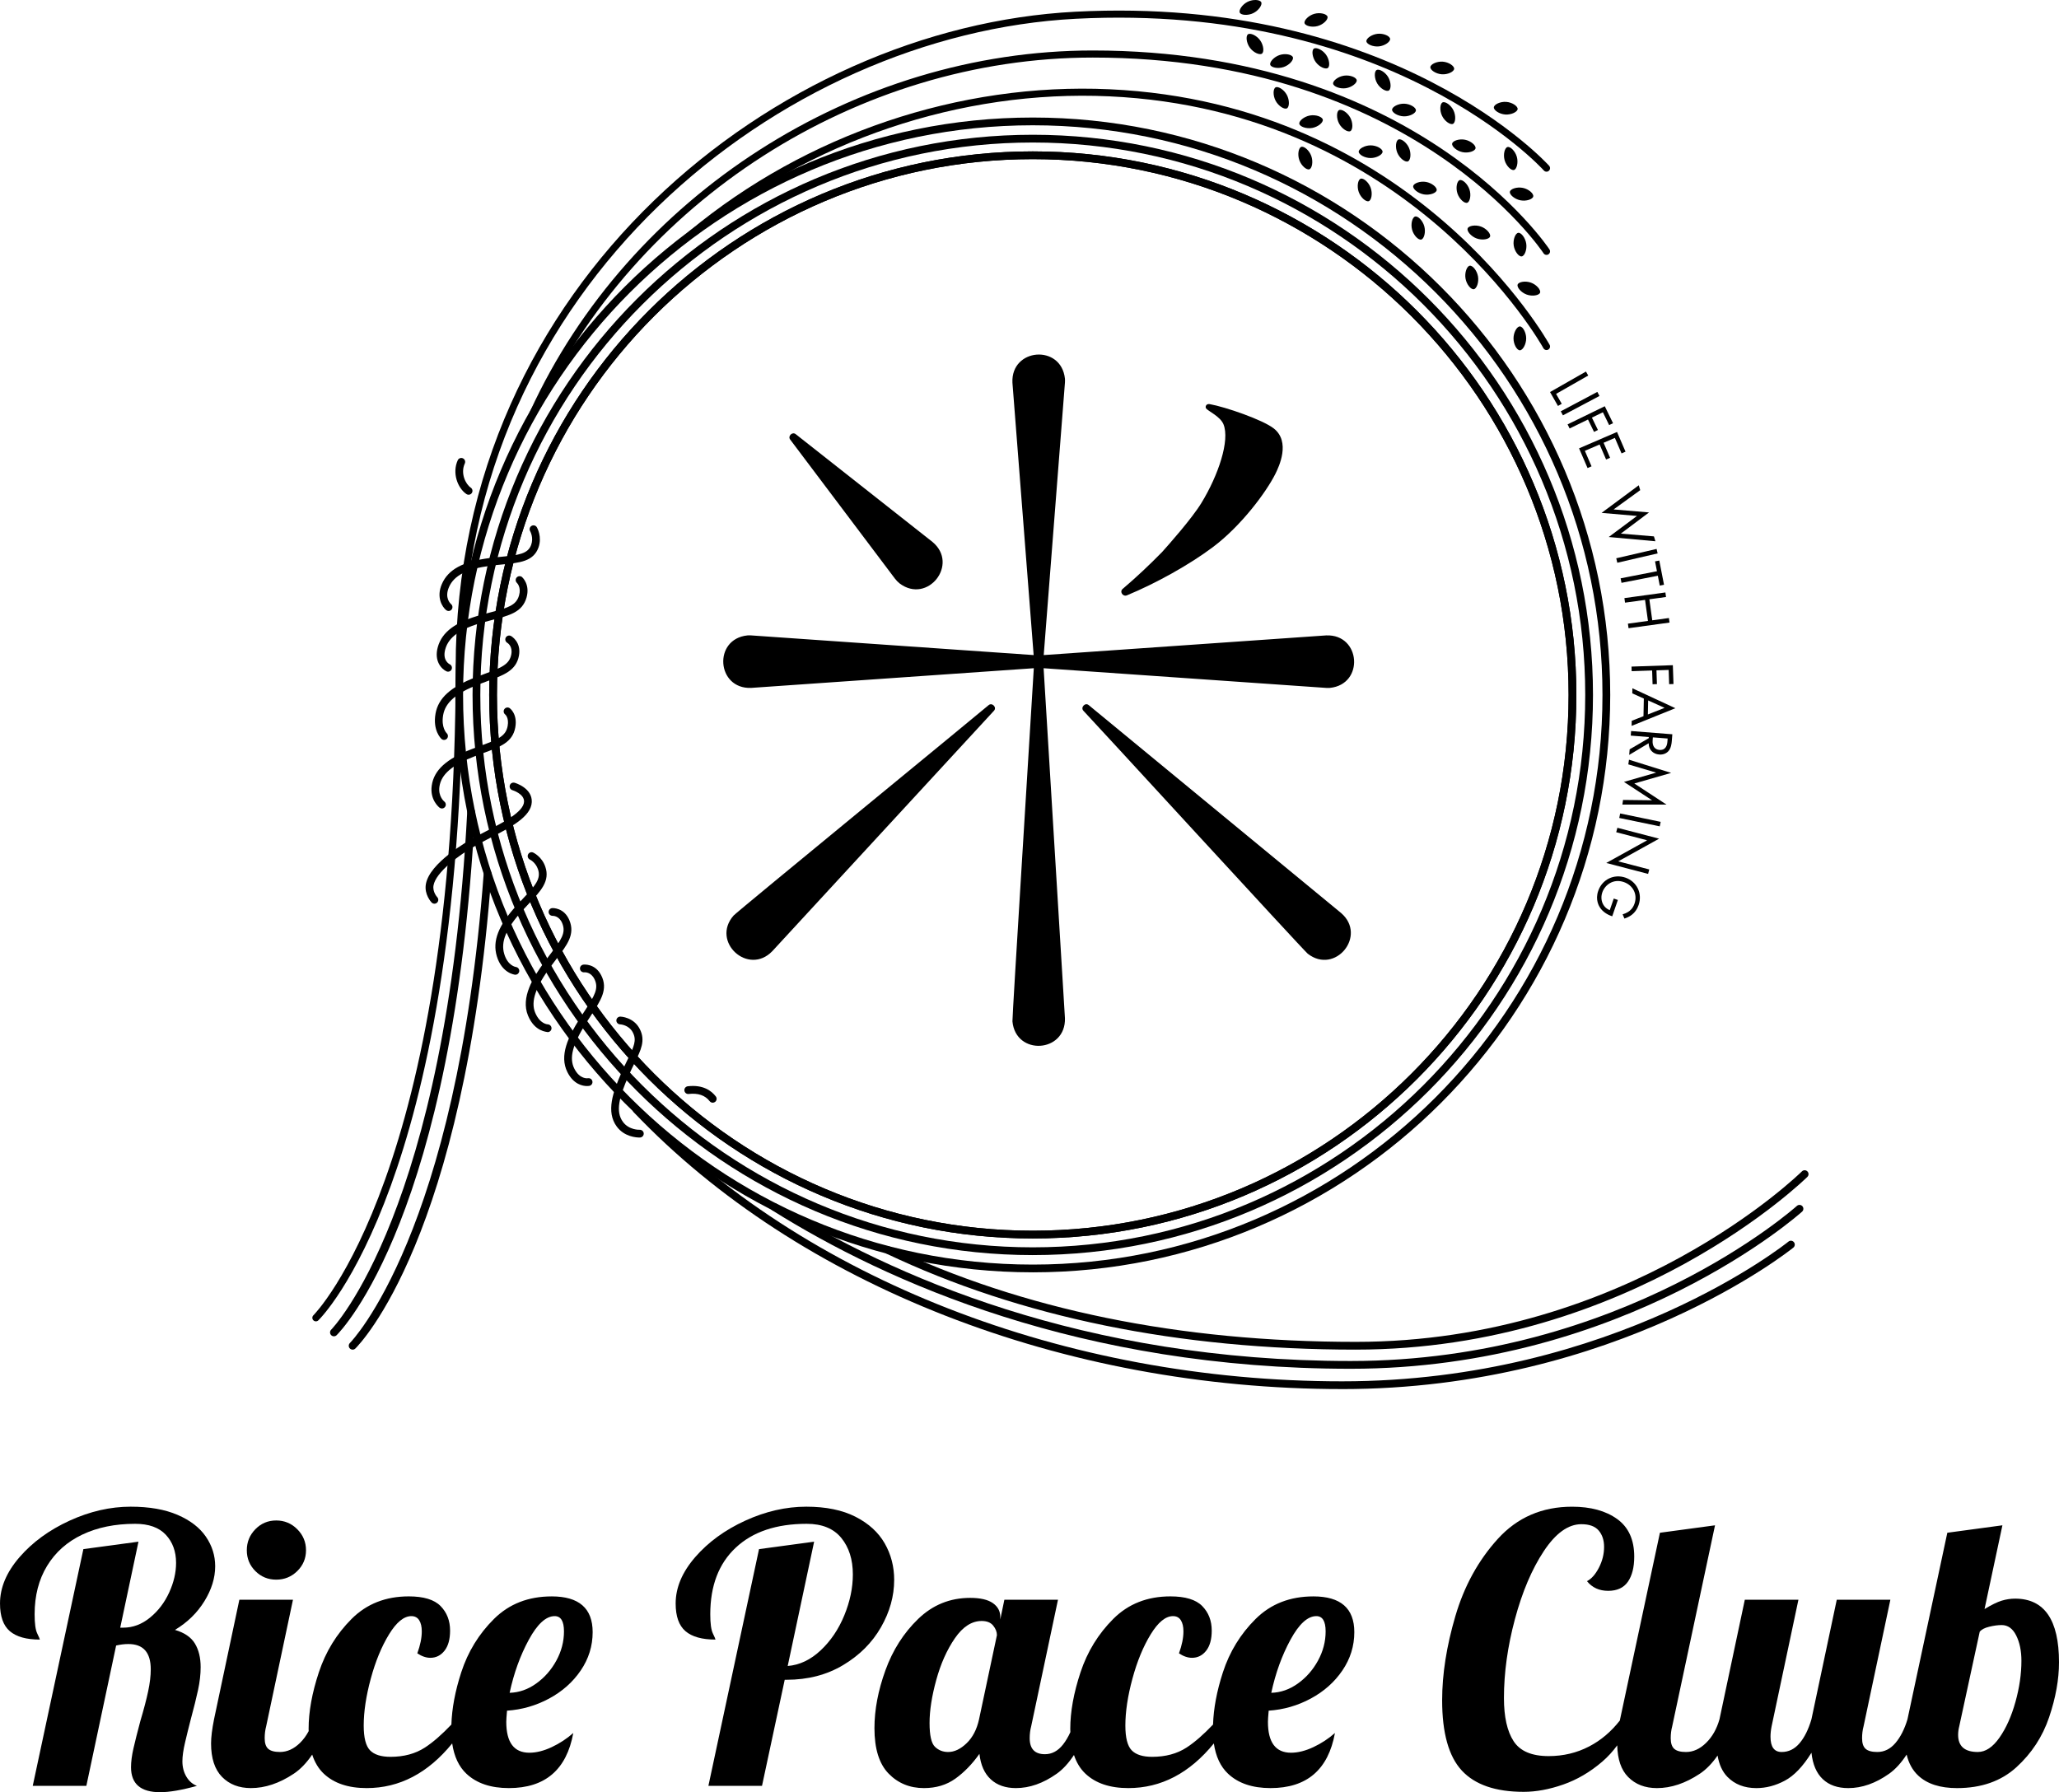 <?xml version="1.0" encoding="UTF-8"?>
<svg id="_レイヤー_2" data-name="レイヤー 2" xmlns="http://www.w3.org/2000/svg" viewBox="0 0 265.484 231.103">
  <g id="_レイヤー_1-2" data-name="レイヤー 1">
    <g>
      <g>
        <path d="M26.352,206.479c.928-1.504,1.393-3.008,1.393-4.512,0-1.376-.4-2.647-1.2-3.816-.8-1.168-2.016-2.104-3.648-2.808-1.632-.704-3.647-1.057-6.048-1.057-2.624,0-5.248.601-7.872,1.8-2.624,1.2-4.775,2.769-6.456,4.704-1.68,1.937-2.52,3.929-2.52,5.977,0,1.664.424,2.855,1.271,3.576.848.72,2.137,1.08,3.864,1.08,0-.064-.112-.328-.336-.792-.225-.464-.336-1.288-.336-2.473,0-2.399.535-4.479,1.608-6.24,1.071-1.759,2.583-3.104,4.536-4.031,1.951-.928,4.224-1.393,6.815-1.393,1.76,0,3.079.473,3.96,1.416.88.944,1.32,2.152,1.32,3.624,0,1.248-.297,2.521-.889,3.816s-1.415,2.376-2.472,3.24c-1.056.863-2.208,1.296-3.456,1.296h-.384l2.352-11.088-7.104.96-6.528,30.527h6.912l3.84-18.096c.544-.128,1.072-.192,1.584-.192,1.92,0,2.88,1.089,2.88,3.265,0,.832-.112,1.775-.336,2.832-.224,1.056-.56,2.336-1.008,3.84-.384,1.439-.68,2.616-.888,3.527-.209.912-.312,1.721-.312,2.425,0,2.144,1.248,3.216,3.744,3.216,1.216,0,2.8-.272,4.752-.816-.576-.224-1.031-.624-1.368-1.2-.336-.575-.504-1.231-.504-1.968,0-.64.112-1.439.336-2.399s.464-1.937.721-2.929c.415-1.536.735-2.823.96-3.863.224-1.04.336-2.023.336-2.952,0-1.216-.248-2.232-.744-3.048-.496-.816-1.353-1.399-2.568-1.752,1.6-.96,2.864-2.192,3.792-3.696Z"/>
        <path d="M35.615,203.695c1.057,0,1.96-.367,2.712-1.104s1.129-1.633,1.129-2.688-.377-1.96-1.129-2.712-1.655-1.128-2.712-1.128c-1.056,0-1.952.376-2.688,1.128-.736.752-1.104,1.656-1.104,2.712s.368,1.952,1.104,2.688c.735.736,1.632,1.104,2.688,1.104Z"/>
        <path d="M71.135,205.855c-3.009,0-5.488.968-7.44,2.904s-3.359,4.231-4.224,6.888c-.792,2.435-1.203,4.673-1.269,6.731-1.222,1.283-2.363,2.284-3.411,2.965-1.232.8-2.712,1.199-4.44,1.199-1.216,0-2.096-.279-2.64-.84-.544-.56-.815-1.623-.815-3.191,0-1.792.304-3.809.911-6.049.607-2.239,1.393-4.144,2.353-5.712.96-1.567,1.92-2.352,2.88-2.352.447,0,.784.176,1.008.528s.336.832.336,1.439c0,.833-.191,1.776-.576,2.832.576.384,1.136.576,1.681.576.735,0,1.344-.304,1.824-.912.479-.607.72-1.472.72-2.592,0-1.279-.408-2.336-1.225-3.168-.815-.832-2.184-1.248-4.104-1.248-2.977,0-5.433.968-7.368,2.904-1.937,1.937-3.344,4.231-4.224,6.888s-1.32,5.088-1.32,7.296c0,.098.007.188.009.284-.305.574-.671,1.084-1.113,1.516-.8.785-1.664,1.176-2.592,1.176-.704,0-1.208-.136-1.512-.407-.305-.271-.456-.728-.456-1.368,0-.544.063-1.057.191-1.536l3.456-16.32h-6.912l-3.264,15.408c-.256,1.28-.384,2.32-.384,3.12,0,1.92.472,3.36,1.416,4.32.943.96,2.184,1.439,3.72,1.439,1.824,0,3.664-.615,5.521-1.848.869-.576,1.66-1.407,2.382-2.471.328,1.008.827,1.835,1.505,2.471,1.312,1.232,3.151,1.848,5.521,1.848,4.224,0,7.899-1.922,11.025-5.759.25,1.689.862,2.994,1.838,3.911,1.312,1.232,3.136,1.848,5.472,1.848,4.672,0,7.44-2.367,8.305-7.104-.833.736-1.761,1.344-2.784,1.823-1.024.48-1.984.721-2.88.721-1.984,0-2.977-1.328-2.977-3.984,0-.256.032-.735.097-1.439,1.92-.128,3.728-.648,5.424-1.561,1.695-.912,3.056-2.119,4.08-3.624,1.023-1.504,1.536-3.151,1.536-4.944,0-3.071-1.761-4.607-5.28-4.607ZM71.734,214.135c-.656,1.199-1.52,2.184-2.592,2.951-1.072.769-2.216,1.169-3.432,1.2.544-2.527,1.368-4.808,2.472-6.84,1.104-2.031,2.216-3.048,3.336-3.048.8,0,1.2.656,1.2,1.968,0,1.312-.328,2.568-.984,3.769Z"/>
        <path d="M115.295,203.743c0-1.728-.408-3.304-1.224-4.728-.816-1.424-2.072-2.568-3.769-3.433-1.696-.863-3.809-1.296-6.336-1.296-2.624,0-5.248.601-7.872,1.8-2.624,1.2-4.775,2.769-6.456,4.704-1.68,1.937-2.52,3.929-2.52,5.977,0,1.664.424,2.855,1.271,3.576.848.72,2.137,1.08,3.864,1.08,0-.064-.112-.328-.336-.792-.225-.464-.336-1.288-.336-2.473,0-3.68,1.096-6.544,3.288-8.592,2.191-2.048,5.239-3.072,9.144-3.072,1.984,0,3.472.608,4.465,1.824.991,1.217,1.487,2.784,1.487,4.704,0,1.728-.368,3.488-1.104,5.28-.736,1.792-1.752,3.296-3.048,4.512-1.296,1.217-2.712,1.889-4.248,2.016l3.407-16.031-7.104.96-6.528,30.527h6.912l2.928-13.68h.24c2.752,0,5.185-.632,7.296-1.896,2.112-1.264,3.736-2.887,4.872-4.872,1.136-1.983,1.704-4.015,1.704-6.096Z"/>
        <path d="M169.342,205.855c-3.009,0-5.488.968-7.44,2.904s-3.359,4.231-4.224,6.888c-.792,2.435-1.203,4.673-1.269,6.731-1.222,1.283-2.363,2.284-3.411,2.965-1.232.8-2.712,1.199-4.44,1.199-1.216,0-2.096-.279-2.64-.84-.544-.56-.815-1.623-.815-3.191,0-1.792.304-3.809.911-6.049.607-2.239,1.393-4.144,2.353-5.712.96-1.567,1.92-2.352,2.88-2.352.447,0,.784.176,1.008.528s.336.832.336,1.439c0,.833-.191,1.776-.576,2.832.576.384,1.136.576,1.681.576.735,0,1.344-.304,1.824-.912.479-.607.72-1.472.72-2.592,0-1.279-.408-2.336-1.225-3.168-.815-.832-2.184-1.248-4.104-1.248-2.977,0-5.433.968-7.368,2.904-1.937,1.937-3.344,4.231-4.224,6.888s-1.32,5.088-1.32,7.296c0,.144.01.278.013.418-.277.606-.591,1.144-.948,1.597-.656.833-1.433,1.248-2.328,1.248-1.312,0-1.969-.688-1.969-2.063,0-.544.064-1.057.192-1.536l3.456-16.32h-6.912l-.528,2.544v-.336c0-.735-.32-1.327-.96-1.775-.641-.448-1.616-.673-2.928-.673-2.592,0-4.824.905-6.696,2.713s-3.28,4.016-4.224,6.624-1.416,5.096-1.416,7.464c0,2.656.608,4.607,1.824,5.855s2.735,1.872,4.56,1.872c1.567,0,2.92-.408,4.057-1.224,1.135-.816,2.167-1.88,3.096-3.192.159,1.44.647,2.537,1.464,3.288.816.752,1.896,1.128,3.24,1.128,1.76,0,3.512-.615,5.256-1.848.803-.567,1.544-1.381,2.228-2.42.328.986.823,1.794,1.49,2.42,1.312,1.232,3.151,1.848,5.521,1.848,4.224,0,7.899-1.922,11.025-5.759.25,1.689.862,2.994,1.838,3.911,1.312,1.232,3.136,1.848,5.472,1.848,4.672,0,7.44-2.367,8.305-7.104-.833.736-1.761,1.344-2.784,1.823-1.024.48-1.984.721-2.88.721-1.984,0-2.977-1.328-2.977-3.984,0-.256.032-.735.097-1.439,1.92-.128,3.728-.648,5.424-1.561,1.695-.912,3.056-2.119,4.08-3.624,1.023-1.504,1.536-3.151,1.536-4.944,0-3.071-1.761-4.607-5.28-4.607ZM126.239,221.695c-.288,1.312-.824,2.345-1.608,3.096-.784.753-1.576,1.128-2.376,1.128-.672,0-1.24-.223-1.704-.672-.464-.447-.695-1.472-.695-3.071,0-1.601.287-3.448.863-5.544s1.376-3.889,2.4-5.377c1.023-1.487,2.176-2.231,3.456-2.231.672,0,1.168.2,1.488.6.319.4.479.809.479,1.225l-2.304,10.848ZM169.941,214.135c-.656,1.199-1.52,2.184-2.592,2.951-1.072.769-2.216,1.169-3.432,1.2.544-2.527,1.368-4.808,2.472-6.84,1.104-2.031,2.216-3.048,3.336-3.048.8,0,1.2.656,1.2,1.968,0,1.312-.328,2.568-.984,3.769Z"/>
        <path d="M259.82,206.143c-.576,0-1.152.088-1.729.264-.575.177-1.312.536-2.208,1.08l2.305-10.8-7.104.96-5.136,24.048c-.001.002-.001.004-.001.006-.384,1.277-.903,2.299-1.558,3.066-.656.768-1.433,1.151-2.328,1.151-.704,0-1.208-.136-1.512-.407-.305-.271-.456-.728-.456-1.368,0-.544.063-1.057.192-1.536l3.456-16.32h-6.912l-3.264,15.408c-.385,1.312-.896,2.345-1.536,3.096-.641.753-1.409,1.128-2.305,1.128-.96,0-1.439-.655-1.439-1.968,0-.415.048-.864.144-1.344l3.456-16.32h-6.912l-3.264,15.408c-.353,1.248-.929,2.265-1.729,3.048-.8.785-1.664,1.176-2.592,1.176-.704,0-1.208-.136-1.512-.407-.305-.271-.456-.728-.456-1.368,0-.544.063-1.057.191-1.536l5.521-25.92-7.104.96-5.136,24.048c-.011.056-.019.105-.029.161-1.117,1.43-2.431,2.551-3.954,3.343-1.601.833-3.345,1.248-5.232,1.248-2.176,0-3.68-.64-4.512-1.92-.832-1.279-1.248-3.136-1.248-5.568,0-3.264.472-6.655,1.416-10.176.943-3.52,2.185-6.439,3.72-8.76,1.536-2.32,3.152-3.48,4.849-3.48,1.023,0,1.768.272,2.231.816.464.545.696,1.248.696,2.112,0,.928-.225,1.823-.672,2.688-.448.864-.96,1.44-1.536,1.729.672.832,1.584,1.248,2.736,1.248,1.151,0,1.999-.392,2.544-1.177.544-.783.815-1.863.815-3.239,0-2.176-.736-3.792-2.208-4.849-1.472-1.056-3.407-1.584-5.808-1.584-3.872,0-7.064,1.385-9.576,4.152-2.513,2.769-4.336,6.089-5.472,9.96-1.137,3.872-1.704,7.488-1.704,10.848,0,4.225.848,7.248,2.544,9.072,1.695,1.824,4.352,2.736,7.968,2.736,1.6,0,3.296-.312,5.088-.937s3.472-1.607,5.04-2.952c.732-.627,1.371-1.335,1.936-2.108.041,1.792.498,3.16,1.4,4.077.943.96,2.184,1.439,3.72,1.439,1.824,0,3.664-.615,5.521-1.848.835-.554,1.598-1.346,2.297-2.35.196,1.153.614,2.082,1.28,2.759.943.96,2.184,1.439,3.72,1.439,1.248,0,2.472-.319,3.672-.96,1.2-.64,2.344-1.84,3.433-3.6.159,1.504.647,2.64,1.464,3.408.815.768,1.911,1.151,3.288,1.151,1.759,0,3.511-.615,5.256-1.848.817-.577,1.57-1.409,2.264-2.474.259,1.09.743,2.007,1.502,2.715,1.152,1.072,2.815,1.607,4.992,1.607,3.136,0,5.688-.896,7.656-2.688s3.376-3.943,4.224-6.456c.848-2.512,1.272-4.872,1.272-7.08,0-5.473-1.889-8.208-5.664-8.208ZM259.868,219.462c-.512,1.841-1.2,3.377-2.063,4.608-.864,1.232-1.793,1.848-2.784,1.848-1.696,0-2.544-.735-2.544-2.208,0-.352.048-.72.144-1.104l2.64-12.192c.224-.288.632-.504,1.225-.647.592-.145,1.128-.216,1.607-.216.8,0,1.424.448,1.872,1.344.448.896.673,1.984.673,3.264,0,1.696-.257,3.465-.769,5.304Z"/>
      </g>
      <g>
        <path d="M170.999,88.704c.149.009.319.011.471,0,4.471-.451,4.002-6.946-.471-6.769l-36.423,2.536,2.735-35.124c.012-.167.013-.355,0-.527-.488-4.469-6.982-3.948-6.769.527l2.735,35.124-36.423-2.536c-.149-.009-.319-.011-.471,0-4.471.451-4.003,6.946.471,6.769l36.443-2.538c-.369,6.261-2.801,45.113-2.754,45.538.413,4.474,6.908,4.058,6.769-.412l-2.75-45.125,36.438,2.538Z"/>
        <path d="M115.391,74.613c.171.224.382.445.614.627,3.609,2.699,7.686-2.491,4.225-5.361l-17.623-13.888c-.44-.37-1.071.252-.715.699l13.5,17.923Z"/>
        <path d="M127.467,90.931c-.512.475-32.366,26.567-32.881,27.129-2.954,3.373,1.883,7.807,4.988,4.599l28.579-31.001c.427-.44-.235-1.116-.687-.727Z"/>
        <path d="M140.385,90.931c-.463-.402-1.101.297-.688.726.503.484,28.327,30.837,28.917,31.32,3.532,2.762,7.69-2.314,4.314-5.237l-32.544-26.81Z"/>
        <path d="M145.308,76.767c3.755-1.555,8.028-3.93,11.071-6.211,3.665-2.747,6.9-7.108,8.078-9.477.449-.904,1.971-4.116-.222-5.833-1.422-1.115-6.242-2.776-8.262-3.135-.468-.083-.613.364-.457.561.282.358,1.818,1.026,2.234,2.033.859,2.078-.665,6.595-2.854,10.17-1.238,2.021-4.263,5.425-5.065,6.316-1.61,1.643-3.294,3.231-5.056,4.73-.466.351-.004,1.068.533.846Z"/>
      </g>
      <g>
        <path d="M204.783,48.426l-4.145,2.366.73,1.277-.486.278-1.023-1.792,4.631-2.644.293.514Z"/>
        <path d="M206.234,51.059l-4.713,2.5-.277-.523,4.715-2.5.275.523Z"/>
        <path d="M207.48,54.814l-.805-1.653-1.416.689.775,1.597-.502.245-.777-1.596-2.373,1.156-.258-.533,4.795-2.335,1.064,2.187-.504.244Z"/>
        <path d="M209.08,58.465l-.861-1.998-1.453.627.836,1.938-.514.222-.836-1.938-1.902.82.861,1.997-.514.222-1.096-2.541,4.896-2.112,1.096,2.541-.514.222Z"/>
        <path d="M211.488,63.205l-3.43,2.487,4.566.386-3.641,2.732,4.273.356.188.628-6.016-.547,3.645-2.717-4.568-.394,4.795-3.559.188.628Z"/>
        <path d="M213.732,71.362l-5.201,1.204-.133-.577,5.201-1.205.133.577Z"/>
        <path d="M213.758,74.241l-4.686.915-.111-.581,4.684-.915-.248-1.271.549-.107.609,3.123-.549.107-.248-1.271Z"/>
        <path d="M212.666,77.278l.373,2.711,2.148-.295.08.586-5.285.727-.08-.586,2.582-.355-.373-2.71-2.582.355-.08-.587,5.285-.727.08.587-2.148.294Z"/>
        <path d="M215.217,88.225l-.061-1.838-1.574.053.059,1.774-.561.019-.059-1.774-2.637.089-.02-.592,5.33-.18.082,2.429-.561.019Z"/>
        <path d="M211.908,92.351l.045-2.272-1.49-.671.014-.656,5.541,2.571-5.641,2.278.014-.656,1.518-.593ZM212.473,92.13l2.154-.852-2.117-.956-.037,1.808Z"/>
        <path d="M215.561,95.538c-.027.359-.094.891-.395,1.269-.232.294-.662.534-1.227.489-.814-.064-1.369-.646-1.361-1.455l-2.51,1.503.057-.718,2.457-1.435.01-.151-2.326-.184.045-.59,5.318.418-.068.853ZM213.119,95.081l-.031.375c-.057.734.26,1.2.883,1.249.295.023.596-.042.814-.361.154-.229.191-.499.211-.753l.027-.359-1.904-.15Z"/>
        <path d="M210.041,97.963l5.436,1.701-4.75,1.366,4.154,2.724-5.695-.002.088-.601,3.744.045-3.627-2.371,4.152-1.196-3.592-1.065.09-.601Z"/>
        <path d="M214.002,106.556l-5.219-1.081.119-.579,5.221,1.081-.121.579Z"/>
        <path d="M208.541,106.741l5.381,1.405-5.271,2.924,4.004,1.046-.15.573-5.396-1.41,5.271-2.924-3.988-1.042.15-.573Z"/>
        <path d="M208.604,116.05l-.725,2.103-.121-.042c-.561-.193-1.107-.568-1.428-1.035-.152-.221-.66-1.031-.262-2.188.516-1.497,2.043-2.223,3.51-1.718,1.469.506,2.223,2.026,1.703,3.531-.166.484-.484,1.01-1.031,1.371-.252.167-.551.3-.799.377l-.232-.547c.254-.073.492-.177.684-.296.281-.174.639-.474.848-1.08.42-1.218-.205-2.38-1.377-2.784-1.377-.474-2.449.383-2.777,1.336-.232.673-.094,1.373.314,1.835.127.146.336.327.648.452l.516-1.498.529.183Z"/>
      </g>
      <g>
        <path d="M133.164,159.699c-38.647,0-70.089-31.442-70.089-70.089S94.517,19.521,133.164,19.521s70.089,31.442,70.089,70.089-31.442,70.089-70.089,70.089ZM133.164,20.521c-38.096,0-69.089,30.993-69.089,69.089s30.993,69.089,69.089,69.089,69.089-30.993,69.089-69.089-30.993-69.089-69.089-69.089Z"/>
        <path d="M133.164,159.699c-38.647,0-70.089-31.442-70.089-70.089S94.517,19.521,133.164,19.521s70.089,31.442,70.089,70.089-31.442,70.089-70.089,70.089ZM133.164,20.521c-38.096,0-69.089,30.993-69.089,69.089s30.993,69.089,69.089,69.089,69.089-30.993,69.089-69.089-30.993-69.089-69.089-69.089Z"/>
        <path d="M133.164,161.843c-39.83,0-72.233-32.403-72.233-72.233S93.335,17.377,133.164,17.377s72.233,32.403,72.233,72.233-32.403,72.233-72.233,72.233ZM133.164,18.377c-39.278,0-71.233,31.955-71.233,71.233s31.955,71.233,71.233,71.233,71.233-31.955,71.233-71.233-31.955-71.233-71.233-71.233Z"/>
        <path d="M133.164,164.066c-41.055,0-74.456-33.4-74.456-74.456S92.109,15.155,133.164,15.155s74.456,33.4,74.456,74.456-33.4,74.456-74.456,74.456ZM133.164,16.155c-40.503,0-73.456,32.952-73.456,73.456s32.952,73.456,73.456,73.456,73.456-32.952,73.456-73.456S173.668,16.155,133.164,16.155Z"/>
        <path d="M45.468,174.034c-.129,0-.259-.05-.356-.149-.194-.197-.191-.513.005-.707.137-.136,13.789-14.11,17.252-60.563.021-.275.249-.483.536-.461.275.021.482.26.461.536-3.498,46.908-16.977,60.641-17.549,61.203-.097.095-.224.143-.35.143Z"/>
        <path d="M43.056,172.315c-.129,0-.257-.049-.355-.148-.194-.196-.193-.512.002-.707.148-.147,14.873-15.361,17.541-66.816.015-.276.243-.497.525-.474.276.015.488.25.474.525-2.693,51.926-17.219,66.865-17.836,67.475-.097.096-.224.145-.351.145Z"/>
        <path d="M174.819,174.034c-22.883,0-43.266-4.174-60.583-12.405-.249-.119-.355-.417-.237-.667.119-.249.417-.355.667-.237,17.182,8.167,37.42,12.308,60.153,12.308,35.116,0,57.296-21.765,57.516-21.984.195-.195.512-.195.707,0s.195.512,0,.707c-.223.223-22.679,22.277-58.223,22.277Z"/>
        <path d="M174.153,176.502c-34.744,0-59.741-11.113-74.593-20.436-.234-.146-.305-.455-.158-.689.146-.234.456-.303.689-.158,14.741,9.252,39.556,20.282,74.062,20.282,35.129,0,57.313-19.8,57.534-20.0.205-.185.521-.17.706.034.186.204.171.521-.033.706-.223.203-22.676,20.261-58.207,20.261Z"/>
        <path d="M173.045,179.12c-35.913,0-70.057-13.345-91.333-35.698-.19-.2-.183-.517.018-.707.2-.189.516-.183.707.018,21.092,22.159,54.964,35.388,90.609,35.388,35.143,0,57.333-17.837,57.553-18.017.213-.176.529-.144.704.07s.144.529-.07.704c-.223.183-22.67,18.244-58.187,18.244Z"/>
      </g>
      <path d="M40.729,170.386c-.119,0-.238-.046-.327-.138-.175-.18-.171-.469.009-.645.184-.179,18.342-18.621,18.342-83.596C58.753,36.374,100.227,3.503,138.653,1.511c41.136-2.133,60.898,19.65,61.093,19.87.167.189.149.477-.039.644-.189.167-.477.149-.644-.039-.192-.217-19.683-21.661-60.363-19.564-38.01,1.971-79.035,34.488-79.035,83.586,0,34.165-5.04,55.222-9.268,66.871-4.603,12.683-9.16,17.194-9.352,17.38-.088.086-.203.128-.317.128Z"/>
      <path d="M196.784,43.632c0,.773-.444,1.538-.817,1.538s-.817-.764-.817-1.538.444-1.538.817-1.538.817.764.817,1.538Z"/>
      <path d="M196.849,37.984c-.727-.264-1.293-.943-1.166-1.293s.998-.506,1.724-.242,1.293.943,1.166,1.293-.998.506-1.724.242Z"/>
      <path d="M190.4,30.751c-.727-.264-1.293-.943-1.166-1.293s.998-.506,1.724-.242,1.293.943,1.166,1.293-.998.506-1.724.242Z"/>
      <path d="M183.588,25.069c-.761-.134-1.437-.704-1.372-1.071s.895-.672,1.656-.537,1.437.704,1.372,1.071-.895.672-1.656.537Z"/>
      <path d="M176.728,20.379c-.773,0-1.538-.444-1.538-.817s.764-.817,1.538-.817,1.538.444,1.538.817-.764.817-1.538.817Z"/>
      <path d="M169.188,16.5c-.761.134-1.591-.17-1.656-.537s.611-.937,1.372-1.071,1.591.17,1.656.537-.611.937-1.372,1.071Z"/>
      <path d="M169.073,20.105c.264.727.109,1.597-.242,1.724s-1.029-.439-1.293-1.166-.109-1.597.242-1.724,1.029.439,1.293,1.166Z"/>
      <path d="M176.732,24.213c.264.727.109,1.597-.242,1.724s-1.029-.439-1.293-1.166-.109-1.597.242-1.724,1.029.439,1.293,1.166Z"/>
      <path d="M183.65,29.193c.2.747-.031,1.6-.391,1.697s-.987-.527-1.187-1.274.031-1.6.391-1.697.987.527,1.187,1.274Z"/>
      <path d="M190.571,35.637c.134.761-.17,1.591-.537,1.656s-.937-.611-1.071-1.372.17-1.591.537-1.656.937.611,1.071,1.372Z"/>
      <path d="M196.792,31.423c.114.765-.213,1.586-.582,1.641s-.92-.636-1.034-1.401.213-1.586.582-1.641.92.636,1.034,1.401Z"/>
      <path d="M196.025,25.827c-.758-.155-1.418-.742-1.343-1.108s.912-.647,1.67-.493,1.418.742,1.343,1.108-.912.647-1.67.493Z"/>
      <path d="M188.582,19.622c-.758-.155-1.418-.742-1.343-1.108s.912-.647,1.67-.493,1.418.742,1.343,1.108-.912.647-1.67.493Z"/>
      <path d="M181.008,15.003c-.773-.021-1.525-.485-1.515-.858s.786-.796,1.559-.775,1.525.485,1.515.858-.786.796-1.559.775Z"/>
      <path d="M173.532,11.374c-.765.114-1.586-.213-1.641-.582s.636-.92,1.401-1.034,1.586.213,1.641.582-.636.92-1.401,1.034Z"/>
      <path d="M165.504,8.646c-.733.245-1.599.066-1.717-.288s.466-1.017,1.2-1.262,1.599-.066,1.717.288-.466,1.017-1.2,1.262Z"/>
      <path d="M165.92,12.23c.368.68.343,1.563.015,1.741s-1.082-.283-1.451-.963-.343-1.563-.015-1.741,1.082.283,1.451.963Z"/>
      <path d="M174.101,15.166c.368.68.343,1.563.015,1.741s-1.082-.283-1.451-.963-.343-1.563-.015-1.741,1.082.283,1.451.963Z"/>
      <path d="M181.676,19.073c.308.709.205,1.587-.137,1.736s-1.054-.376-1.361-1.085-.205-1.587.137-1.736,1.054.376,1.361,1.085Z"/>
      <path d="M189.47,24.428c.245.733.066,1.599-.288,1.717s-1.017-.466-1.262-1.2-.066-1.599.288-1.717,1.017.466,1.262,1.2Z"/>
      <path d="M195.576,20.215c.212.743-.005,1.6-.364,1.703s-.995-.511-1.207-1.255.005-1.6.364-1.703.995.511,1.207,1.255Z"/>
      <path d="M194.09,14.766c-.771-.055-1.502-.552-1.476-.924s.821-.76,1.592-.705,1.502.552,1.476.924-.821.76-1.592.705Z"/>
      <path d="M185.904,9.58c-.771-.055-1.502-.552-1.476-.924s.821-.76,1.592-.705,1.502.552,1.476.924-.821.76-1.592.705Z"/>
      <path d="M177.795,5.983c-.769.08-1.575-.283-1.614-.654s.676-.891,1.445-.971,1.575.283,1.614.654-.676.891-1.445.971Z"/>
      <path d="M169.911,3.355c-.743.212-1.6-.005-1.703-.364s.511-.995,1.255-1.207,1.6.005,1.703.364-.511.995-1.255,1.207Z"/>
      <path d="M161.597,1.693c-.695.338-1.577.273-1.74-.062s.331-1.069,1.026-1.407,1.577-.273,1.74.062-.331,1.069-1.026,1.407Z"/>
      <path d="M162.474,5.191c.454.626.543,1.506.241,1.724s-1.11-.14-1.563-.766-.543-1.506-.241-1.724,1.11.14,1.563.766Z"/>
      <path d="M170.967,7.041c.454.626.543,1.506.241,1.724s-1.11-.14-1.563-.766-.543-1.506-.241-1.724,1.11.14,1.563.766Z"/>
      <path d="M178.985,9.932c.397.663.409,1.547.089,1.739s-1.093-.236-1.491-.899-.409-1.547-.089-1.739,1.093.236,1.491.899Z"/>
      <path d="M187.409,14.231c.338.695.273,1.577-.062,1.74s-1.069-.331-1.407-1.026-.273-1.577.062-1.74,1.069.331,1.407,1.026Z"/>
      <path d="M199.405,45.139c-.162,0-.318-.086-.401-.238-.167-.307-17.141-30.694-55.982-32.479-19.122-.876-38.655,5.718-53.579,18.1-.193.162-.481.134-.642-.06-.161-.194-.134-.481.06-.642,15.095-12.525,34.848-19.197,54.203-18.31,39.369,1.81,56.572,32.644,56.741,32.955.12.221.039.498-.183.618-.069.038-.144.056-.217.056Z"/>
      <path d="M68.776,53.658c-.063,0-.128-.014-.189-.042-.229-.105-.33-.376-.225-.604C81.127,25.198,110.277,6.51,140.899,6.51c41.814,0,58.722,25.397,58.888,25.654.137.211.076.494-.135.63-.21.136-.493.077-.63-.135-.164-.252-16.829-25.237-58.123-25.237-30.272,0-59.089,18.474-71.708,45.97-.077.167-.242.266-.415.266Z"/>
      <path d="M57.772,86.612c-.069,0-.14-.015-.207-.046-.609-.281-1.627-1.295-1.116-3.125.546-1.959,2.281-3.244,5.624-4.166.402-.111.784-.21,1.145-.304,2.311-.599,3.348-.918,3.71-2.2.297-1.049-.254-1.584-.277-1.606-.199-.187-.213-.502-.029-.704.184-.201.493-.221.698-.04.042.038,1.044.949.571,2.623-.534,1.888-2.165,2.311-4.421,2.896-.356.092-.733.19-1.13.299-2.965.818-4.485,1.888-4.926,3.471-.397,1.424.476,1.901.577,1.951.246.121.351.418.233.666-.086.18-.264.286-.45.286Z"/>
      <path d="M57.256,95.413c-.118,0-.236-.042-.331-.127-.047-.043-1.154-1.07-.769-3.263.352-2.003,1.952-3.453,5.188-4.698.39-.15.76-.286,1.11-.415,2.241-.823,3.241-1.242,3.476-2.553.182-1.018-.457-1.429-.531-1.472-.235-.14-.318-.444-.182-.681.136-.236.435-.322.673-.19.055.03,1.338.766,1.024,2.52-.347,1.931-1.927,2.511-4.115,3.315-.346.127-.712.262-1.096.41-2.872,1.104-4.278,2.319-4.562,3.937s.428,2.323.458,2.353c.197.189.209.504.023.704-.099.106-.233.161-.367.161Z"/>
      <path d="M56.981,104.254c-.105,0-.211-.033-.301-.102-.053-.04-1.285-1.004-1.01-2.866.293-1.989,1.896-3.44,5.196-4.706.39-.149.761-.285,1.111-.414,2.241-.82,3.242-1.238,3.479-2.548.192-1.065-.303-1.476-.324-1.493-.212-.169-.255-.481-.09-.697.165-.217.466-.265.686-.106.042.03,1.022.762.713,2.474-.349,1.93-1.931,2.509-4.12,3.31-.346.126-.712.26-1.096.408-2.923,1.121-4.331,2.329-4.565,3.918-.186,1.262.597,1.901.631,1.928.215.17.254.484.085.7-.099.127-.246.194-.395.194Z"/>
      <path d="M56.012,116.531c-.13,0-.26-.051-.358-.152-.04-.042-.978-1.03-.743-2.374.479-2.741,5.396-5.553,6.377-6.089.452-.247.943-.499,1.446-.757,2.128-1.094,4.776-2.455,4.835-3.774.046-1.028-1.481-1.486-1.497-1.491-.265-.077-.417-.354-.341-.619.076-.265.353-.414.617-.342.094.027,2.3.68,2.219,2.497-.085,1.899-2.775,3.282-5.377,4.619-.495.254-.979.503-1.423.746-2.713,1.482-5.581,3.722-5.871,5.383-.146.835.472,1.502.478,1.509.189.2.182.516-.017.706-.097.093-.222.139-.346.139Z"/>
      <path d="M57.839,78.787c-.11,0-.221-.036-.313-.111-.516-.42-1.295-1.667-.549-3.375.814-1.864,2.711-2.894,6.15-3.341.558-.073,1.088-.124,1.586-.172,2.193-.213,3.356-.377,3.771-1.514.344-.94-.109-1.746-.128-1.78-.137-.238-.057-.544.181-.683.238-.138.541-.06.681.176.029.05.715,1.234.206,2.63-.651,1.781-2.4,1.951-4.614,2.166-.488.047-1.008.098-1.554.168-3.051.396-4.705,1.245-5.363,2.75-.61,1.397.177,2.124.269,2.202.208.178.237.492.062.703-.099.119-.242.181-.385.181Z"/>
      <path d="M66.461,125.69c-.017,0-.034-.001-.052-.002-.069-.007-1.695-.199-2.351-2.387-.583-1.949.197-3.961,2.531-6.525.304-.334.598-.645.875-.938,1.58-1.671,2.321-2.529,1.901-3.751-.305-.886-1.007-1.228-1.037-1.242-.248-.118-.357-.415-.241-.664s.408-.359.659-.245c.045.021,1.116.52,1.564,1.825.636,1.849-.58,3.135-2.12,4.763-.273.289-.562.594-.862.923-2.071,2.275-2.784,3.991-2.312,5.565.456,1.522,1.46,1.674,1.502,1.68.271.037.466.284.434.555-.03.254-.243.441-.492.441Z"/>
      <path d="M70.617,133.089c-.067-.044-1.663-.012-2.54-2.138-.951-2.302.643-4.914,2.138-6.932.249-.335.489-.649.715-.945,1.45-1.896,2.07-2.785,1.566-4.018-.392-.958-1.154-.96-1.237-.958-.284-.002-.506-.205-.519-.477-.012-.273.194-.505.467-.521.06-.009,1.54-.073,2.215,1.579.742,1.815-.281,3.153-1.698,5.004-.224.292-.46.602-.706.933-1.961,2.647-2.603,4.539-2.018,5.954.606,1.467,1.584,1.519,1.625,1.52.272.01.491.237.486.509-.005.272-.223.491-.496.491Z"/>
      <path d="M75.693,140.044c-.549,0-1.731-.201-2.529-1.785-1.083-2.148.117-4.583,1.575-6.893.223-.353.438-.684.642-.996,1.305-1.999,1.856-2.933,1.261-4.125-.462-.924-1.22-.874-1.305-.863-.27.021-.521-.166-.553-.438-.033-.271.155-.518.426-.555.064-.006,1.531-.185,2.326,1.409.876,1.755-.044,3.166-1.318,5.118-.201.308-.414.634-.634.982-1.779,2.82-2.222,4.533-1.528,5.91.698,1.384,1.711,1.234,1.752,1.229.272-.048.528.137.576.406.048.269-.126.525-.394.577-.017.003-.126.022-.297.022Z"/>
      <path d="M82.446,146.683c-.384,0-1.937-.085-2.919-1.409-1.422-1.916-.479-4.494.608-6.97.273-.621.542-1.167.783-1.66.841-1.71,1.191-2.508.685-3.495-.511-.998-1.605-1.057-1.652-1.059-.274-.012-.49-.243-.479-.518.011-.275.24-.479.514-.481.07.002,1.723.071,2.507,1.602.757,1.476.156,2.699-.677,4.392-.236.481-.499,1.014-.765,1.621-1.214,2.763-1.721,4.625-.722,5.972.779,1.05,2.103,1.01,2.152,1.004.271-.005.509.202.521.476.013.275-.198.509-.473.523-.008 0-.038.001-.085.001Z"/>
      <path d="M60.419,63.796c-.098,0-.196-.028-.283-.088-1.143-.786-1.863-2.726-1.114-4.361.115-.251.412-.36.663-.247.251.115.362.412.247.663-.581,1.269.087,2.651.771,3.121.228.157.285.468.129.695-.097.141-.253.217-.413.217Z"/>
      <path d="M91.9,142.192c-.15,0-.298-.067-.397-.195-.581-.756-1.495-1.068-2.706-.931-.279.035-.522-.166-.553-.44-.032-.274.166-.522.44-.553,1.976-.229,3.056.59,3.612,1.314.168.219.127.533-.092.701-.091.07-.198.104-.304.104Z"/>
    </g>
  </g>
</svg>